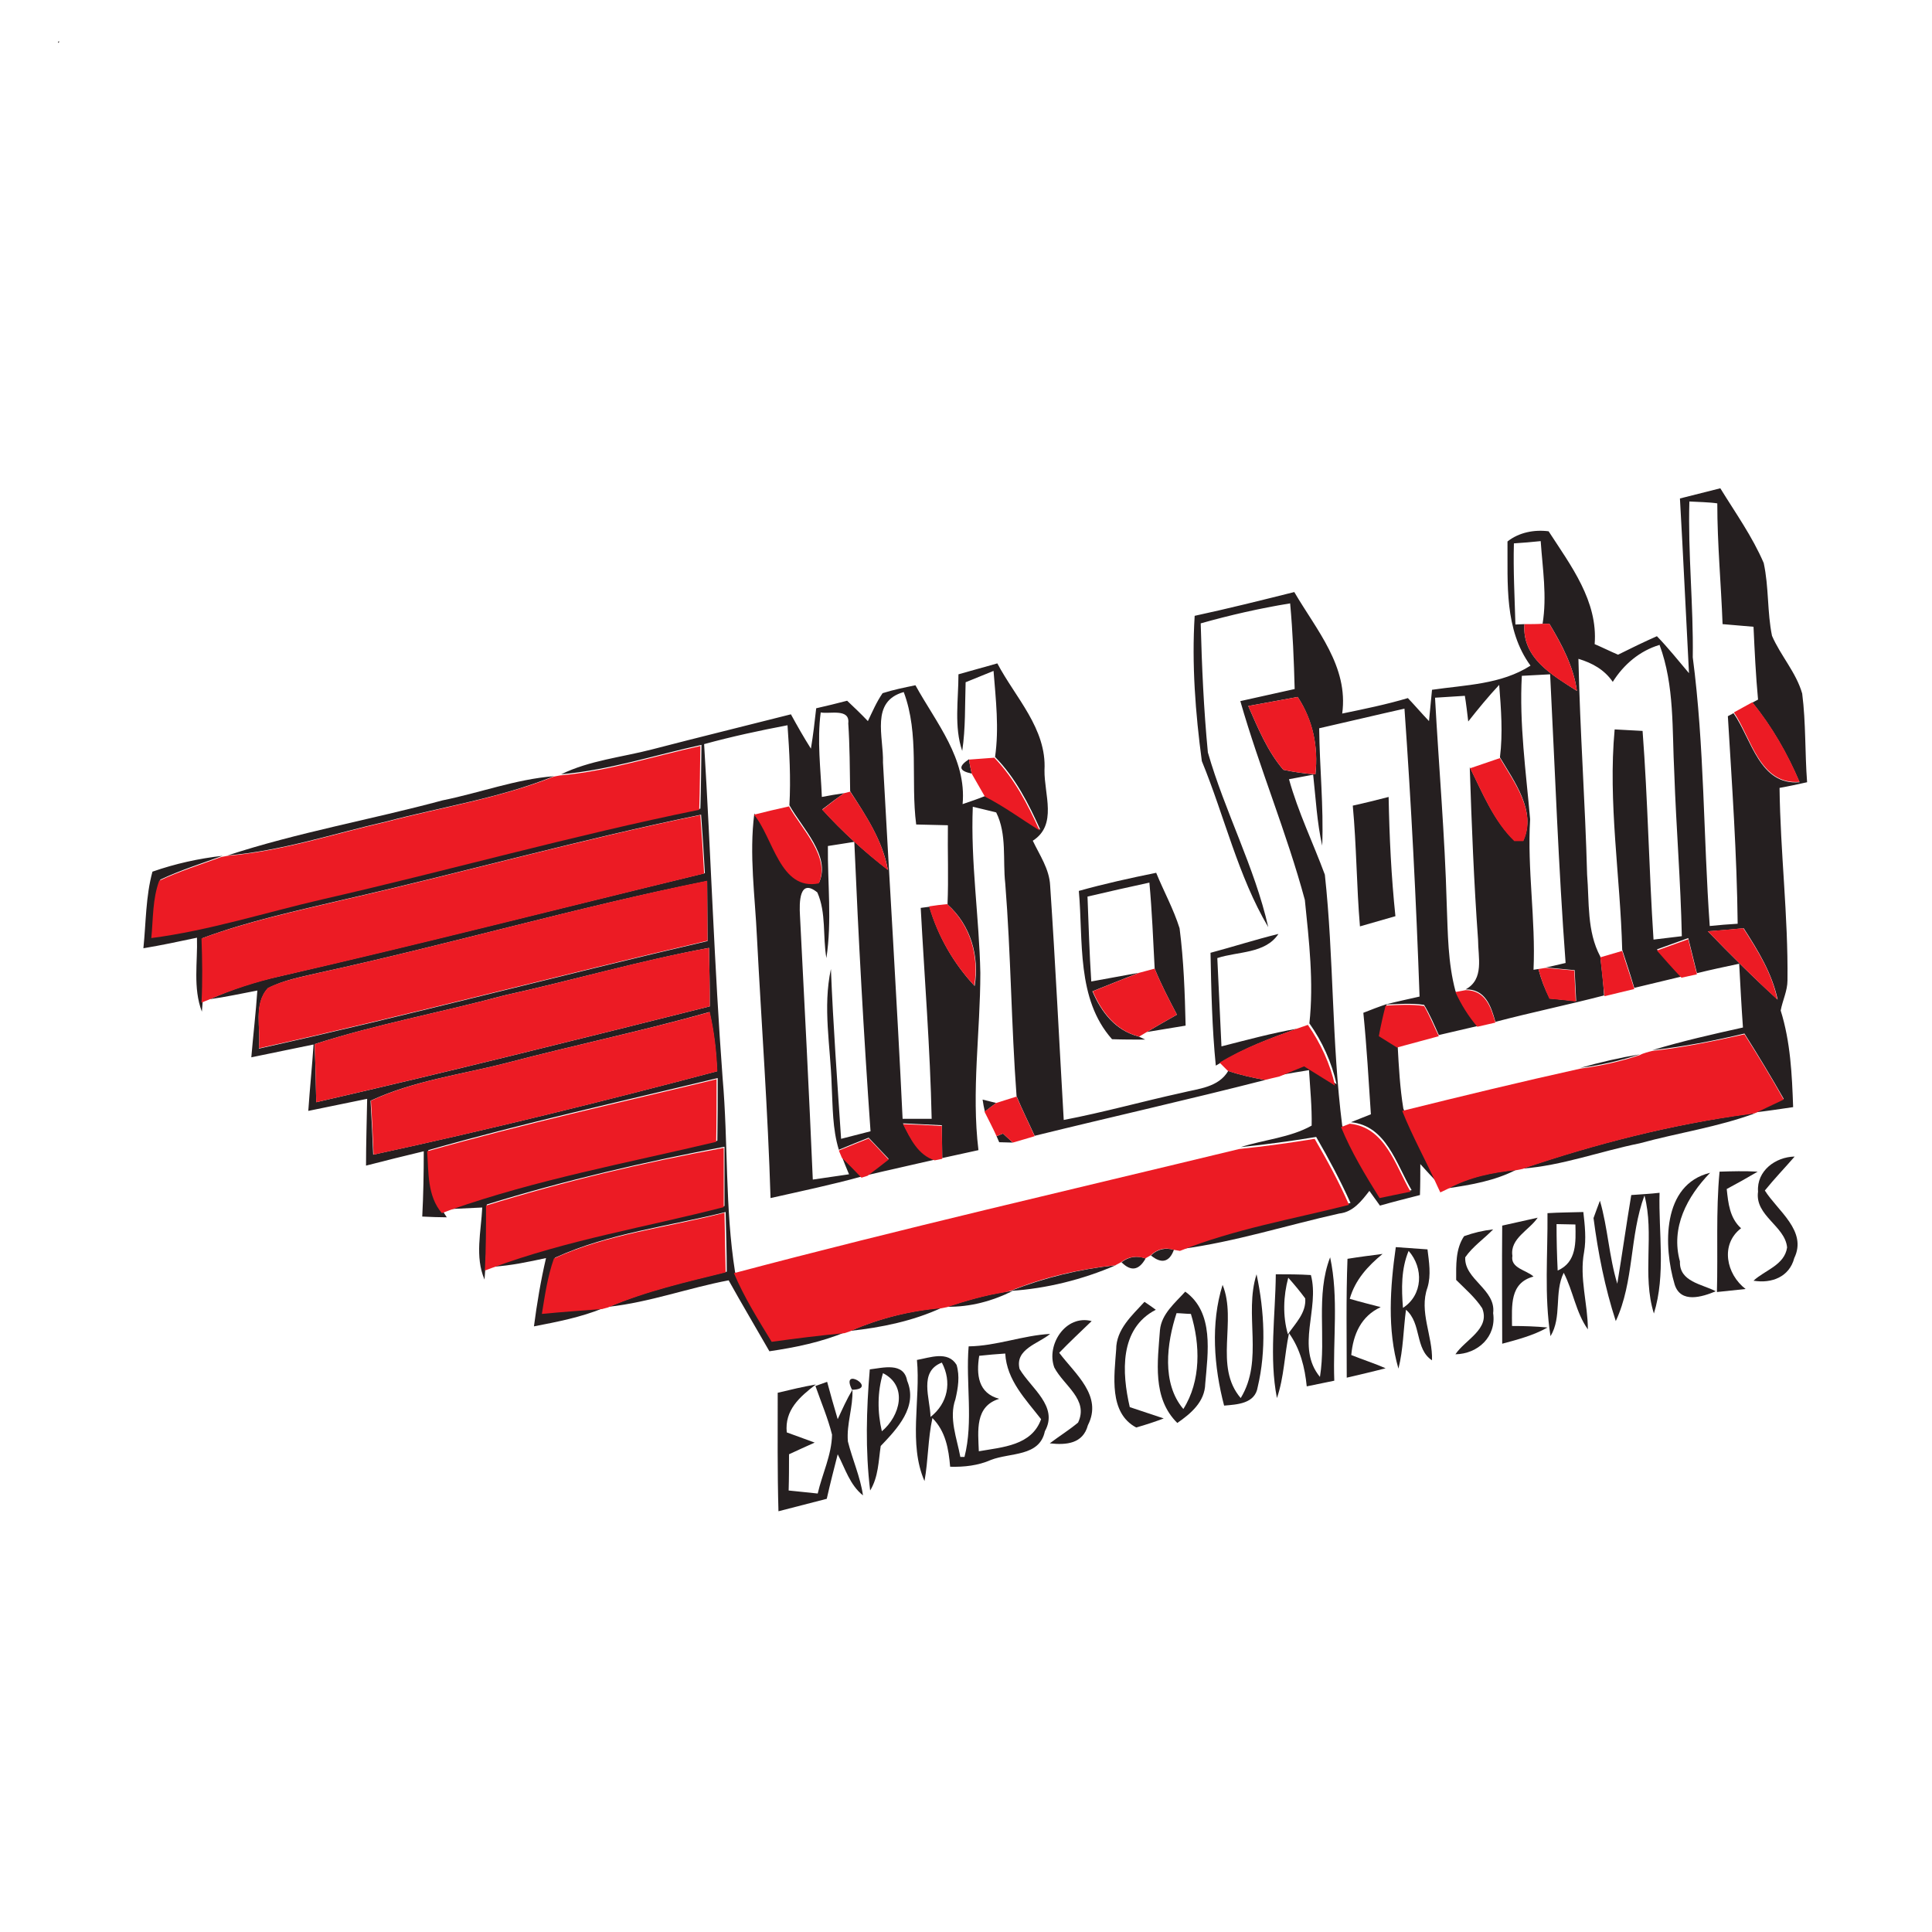<?xml version="1.0" encoding="utf-8"?>
<!-- Generator: Adobe Illustrator 21.1.0, SVG Export Plug-In . SVG Version: 6.00 Build 0)  -->
<svg version="1.1" id="Layer_1" xmlns="http://www.w3.org/2000/svg" xmlns:xlink="http://www.w3.org/1999/xlink" x="0px" y="0px"
	 viewBox="0 0 512 512" style="enable-background:new 0 0 512 512;" xml:space="preserve">
<style type="text/css">
	.st0{fill:#FFFFFF;}
	.st1{fill:#251F20;}
	.st2{fill:#EC1B24;}
</style>
<rect class="st0" width="512" height="512"/>
<g id="_x23_251f20ff">
	<path class="st1" d="M15.4,11h0.4c-0.1,0.1-0.3,0.3-0.4,0.4V11z"/>
	<path class="st1" d="M445.2,132.1c3.6-0.9,7.1-1.8,10.7-2.7c4,6.5,8.5,12.8,11.5,19.8c1.4,6.4,0.9,13,2.2,19.3
		c2.3,5.3,6.4,9.7,8,15.3c1,7.8,0.7,15.7,1.3,23.5c-1.8,0.4-5.5,1.2-7.3,1.5c0.2,17,2.3,34,2.1,51c0,2.8-1.3,5.3-1.8,8
		c2.6,8.3,3,17,3.3,25.6c-3.4,0.5-6.7,1-10.1,1.4c2.5-1.2,5.1-2.4,7.6-3.6c-3.3-5.8-6.8-11.6-10.4-17.3c-8,1.9-16.2,3.5-24.4,4.4
		c7.9-2.4,15.9-4.2,24-6c-0.4-5.6-0.7-11.3-1-16.9c-3.8,0.8-7.5,1.6-11.2,2.5c-0.8-3.1-1.5-6.2-2.3-9.3c-2.8,1-5.5,2-8.3,3
		c2.1,2.4,4.3,4.9,6.5,7.2c-4.2,1-8.4,2-12.5,3c-1-3.4-2.1-6.7-3.2-10.1c-0.5-19.5-3.8-39-2-58.4c2.4,0.1,4.9,0.3,7.4,0.4
		c1.4,18.4,1.7,36.9,2.9,55.3c1.9-0.2,5.6-0.7,7.5-0.9c-0.3-14.4-1.5-28.8-2-43.3c-0.6-11.4,0.1-23.1-3.9-33.9
		c-5.3,1.6-9.5,5.2-12.4,9.8c-2.2-3.2-5.4-5-9.1-6.1c0.4,19.1,1.8,38.1,2.3,57.2c0.6,7.2-0.1,15,3.5,21.7c0.4,3.4,0.8,6.9,1,10.3
		c-9.6,2.5-19.3,4.5-28.8,7c-1.2-4.3-2.7-8.7-7.9-8.6c5-2.7,3.3-8.5,3.3-13.2c-1.1-15.2-1.7-30.4-2.2-45.7
		c3.4,6.8,6.3,14.1,11.8,19.4c0.6,0,1.8,0,2.4,0c3.5-7.7-2.4-15.6-6.2-22c0.8-6.4,0.3-12.8-0.2-19.2c-2.9,3.1-5.6,6.4-8.2,9.7
		c-0.2-1.7-0.6-5.1-0.9-6.8c-2.6,0.2-5.3,0.3-7.9,0.5c1,18.3,2.6,36.5,3.1,54.8c0.3,7.7,0.3,15.4,2.3,22.9c1.5,3.3,3.5,6.5,5.9,9.3
		c-3.4,0.8-6.9,1.6-10.3,2.4c-1.2-2.7-2.4-5.5-3.9-8c-3.4-0.5-6.8-0.2-10.2-0.1c3-0.8,6-1.4,9-2.1c-0.9-25.5-2.2-50.9-4-76.3
		c-7.6,1.7-15.1,3.5-22.6,5.2c0.1,10.4,1.2,20.7,0.8,31.1c-1.4-6.2-1.7-12.5-2.4-18.8c-1.6,0.3-4.8,0.9-6.4,1.2
		c2.4,8.7,6.4,16.9,9.5,25.3c2.4,22.1,1.8,44.5,4.6,66.5c2.6,6.7,6.4,12.8,10.2,18.8c2.7-0.6,5.5-1.1,8.2-1.7
		c-4.1-6.9-6.7-17.1-16.1-18c1.3-0.5,4-1.6,5.3-2.1c-0.6-9-1.1-17.9-2-26.9c2-0.8,4.1-1.6,6.2-2.3c-0.7,2.7-1.3,5.4-1.9,8.1
		c1.6,1,3.2,2,4.8,3c0.3,5.5,0.6,11.1,1.5,16.6c2.7,6.8,6.3,13.2,9.3,19.9c-1.6-1.7-3.2-3.4-4.8-5.2c0,2.7,0,5.5-0.1,8.2
		c-3.5,0.9-7.1,1.8-10.6,2.8c-0.7-1-2.1-2.9-2.8-3.9c-2.1,2.7-4.3,5.6-8,6c-13.9,3.1-27.6,7.5-41.8,9.4c14.4-5.7,29.8-8.3,44.8-12.2
		c-2.7-6-5.8-11.8-9.1-17.5c-6.6,1.1-13.3,2-20,2.7c6.2-2,13.1-2.5,18.8-5.7c0.1-4.9-0.4-9.8-0.7-14.7c-1.9,0.3-5.6,0.9-7.5,1.3
		c2.2-0.9,4.4-1.8,6.6-2.7c2.7,1.7,5.4,3.5,8.2,5.1c-1.3-5.8-3.8-11.3-7.2-16.1c1.2-10.9-0.1-21.9-1.2-32.7
		c-4.8-17.8-12-34.9-17.1-52.7c4.8-1.1,9.6-2.1,14.4-3.2c-0.2-7.6-0.5-15.1-1.2-22.7c-8,1.3-15.9,3.1-23.7,5.3
		c0.3,11.4,0.8,22.8,1.9,34.2c4.5,15.7,12.4,30.4,16,46.3c-8-13.5-11.6-29.4-17.6-44c-1.7-12.7-2.7-25.7-1.9-38.5
		c8.8-1.9,17.6-4.1,26.4-6.3c5.9,10.1,14.4,19.7,12.7,32.2c5.8-1.2,11.7-2.4,17.4-4.1c1.9,2,3.7,4.1,5.6,6.1
		c0.3-2.8,0.5-5.5,0.8-8.3c8.9-1.3,18.3-1.4,26.1-6.4c-7-9.6-6-21.7-6.1-32.9c3-2.4,7.1-3.2,10.9-2.7c5.9,9.1,13.1,18.5,12.2,29.9
		c2.1,0.9,4.1,1.9,6.2,2.8c3.4-1.7,6.9-3.4,10.3-4.9c3,3.1,5.7,6.5,8.5,9.8C446.8,163.4,446.1,147.8,445.2,132.1 M447.7,132.9
		c-0.4,13.8,1.1,27.5,0.9,41.3c3.1,23.6,2.8,47.4,4.5,71.2c1.8-0.2,5.5-0.5,7.4-0.6c-0.2-18.4-1.5-36.7-2.6-55l1.5-0.8
		c4.8,6.9,6.9,19.2,17.5,18.3c-3.2-7.5-7.3-14.7-12.5-21.1l1.5-0.8c-0.6-6.4-0.9-12.8-1.2-19.3c-2.7-0.2-5.5-0.5-8.2-0.7
		c-0.4-10.7-1.4-21.3-1.4-32C453.3,133.1,449.6,133,447.7,132.9 M401.2,144c-0.2,7.1,0.2,14.3,0.4,21.5l2.4-0.1
		c-0.7,9,7.4,13.5,13.9,17.7c-0.9-6.5-4-12.3-7.3-17.8l-1.8,0c1.2-7.3,0-14.6-0.5-21.9C406.5,143.6,403,143.9,401.2,144
		 M403.3,179.1c-0.7,12.7,1.1,25.4,2.2,38c-0.8,13.3,1.5,26.6,0.9,39.9l1.3-0.2c0.7,2.7,1.7,5.3,3,7.8c1.7,0.2,5.2,0.5,7,0.7
		c-0.1-2-0.3-6.1-0.4-8.2c-1.9-0.2-5.7-0.5-7.6-0.7c1.3-0.3,3.9-0.9,5.2-1.2c-1.9-25.5-2.8-51-4.1-76.5
		C408.8,178.8,405.1,179,403.3,179.1 M330.8,187.1c2.6,5.9,5.1,12,9.3,16.9c2.8,0.6,5.6,1,8.5,1.2c0.8-7.3-0.7-14.4-4.7-20.5
		C339.5,185.5,335.1,186.3,330.8,187.1 M452.6,246.8c6,6.2,12.1,12.3,18.5,18.1c-1.5-7-5.2-13-9-18.9
		C458.9,246.3,455.8,246.6,452.6,246.8z"/>
	<path class="st1" d="M254,178.7c3.4-1,6.9-1.9,10.3-2.9c4.8,9.1,13.1,17.3,12.5,28.3c-0.1,6.4,3.5,14.5-3.1,18.7
		c1.8,3.8,4.4,7.5,4.6,11.9c1.4,20.7,2.4,41.4,3.6,62.1c10.5-2,20.8-4.9,31.3-7.2c4.4-1.1,9.7-1.4,12.3-5.8c3.2,1.1,6.5,1.8,9.8,2.4
		c-20.3,5.2-40.8,9.8-61.1,14.8c-1.6-3.5-3.3-6.9-4.8-10.5c-1.4-18.8-1.5-37.6-3-56.4c-0.7-6.2,0.5-13-2.4-18.8
		c-1.5-0.4-4.6-1.1-6.2-1.5c-0.6,14.7,1.7,29.3,2,44c0,15.7-2.4,31.4-0.5,47c-3.2,0.7-6.4,1.4-9.6,2.1c0-2.9-0.1-5.8-0.1-8.7
		c-3.4-0.2-6.9-0.3-10.3-0.5c2,3.9,4,8.1,8.5,9.6c-6,1.4-12,2.7-17.9,4.1c1.9-1.4,3.7-2.8,5.6-4.3c-1.8-1.9-3.5-3.7-5.3-5.6
		c-2.6,1-5.2,2.1-7.9,3.2c-1.7-5.5-1.6-11.4-1.9-17.1c-0.3-10.3-2.4-20.6-0.2-30.8c0.6,15,1.7,30,2.7,45c2-0.5,5.8-1.5,7.8-2
		c-1.8-25.5-3.2-51.1-4.3-76.7c-1.7,0.3-5.2,0.8-7,1.1c-0.1,9.9,1.1,19.9-0.4,29.7c-1-5.8,0-12-2.4-17.4c-4.8-3.9-4.8,2.7-4.6,6.1
		c1.2,23.3,2.4,46.7,3.4,70c3.2-0.5,6.4-0.9,9.6-1.4c-0.5-1.2-1.5-3.6-1.9-4.7c1.7,1.8,3.4,3.6,5.2,5.3c-8,2.2-16.1,3.9-24.1,5.7
		c-0.7-23.1-2.4-46.1-3.6-69.1c-0.5-10.9-2.1-21.9-0.7-32.8c5.1,6,7,20.3,17.2,18.2c3.1-7-4.5-14.3-7.9-20.4
		c0.4-7.1,0-14.2-0.5-21.2c-7.4,1.4-14.8,3-22.1,5c1.8,29.5,2.7,59,4.9,88.5c1.5,17.1,0.6,34.4,3.3,51.4c2.7,6.4,6.3,12.3,10,18.2
		c6.4-0.9,12.8-1.7,19.3-2.3c-6.5,2.7-13.4,4.1-20.2,5.1c-3.6-6.3-7.3-12.5-10.8-18.8c-10.6,2-20.9,5.8-31.7,7
		c10-4.3,20.7-6.7,31.2-9.3c0-5.3-0.2-10.5-0.3-15.8c-15.1,3.8-31,5.6-45.2,12.1c-1.7,4.7-2.4,9.7-3.3,14.7c5.3-0.5,10.7-0.9,16-1.3
		c-5.9,2.4-12.1,3.6-18.3,4.8c0.8-6.1,1.8-12.1,3.2-18.1c-4.6,1-9.3,2-14.1,2.3c19.9-7.4,40.9-10.8,61.4-16.1c0-5.2,0-10.5,0-15.7
		c-21.2,4-42.3,8.9-63,15.3c0,5.7,0,11.5-0.4,17.2l-0.2,2.7c-2.6-6.1-0.9-12.7-0.6-19.1c-2.1,0.1-6.2,0.3-8.3,0.4
		c22.9-8,47-12.4,70.6-18.1c0.1-5.6,0.1-11.1,0.1-16.6c-25.6,6.2-51.4,11.9-76.7,19.1c0.4,5.6-0.1,11.8,4,16.4l0.9,1.4
		c-1.6,0-4.9-0.1-6.5-0.2c0.3-5.8,0.4-11.5,0.4-17.3c-5.1,1.2-10.2,2.5-15.3,3.8c0-5.9,0.2-11.8,0.3-17.7
		c-5.2,1.1-10.4,2.1-15.6,3.2c0.4-5.9,1-11.7,1.4-17.6c-5.5,1.1-11,2.3-16.5,3.4c0.5-5.9,1.2-11.8,1.6-17.7
		c-4.2,0.8-8.3,1.7-12.6,2.3c6-2.7,12.2-4.7,18.6-6.1c37.6-8.7,75-18.2,112.6-27.3c-0.3-5.2-0.6-10.3-1-15.5
		c-31.8,6.5-63.1,15.3-94.7,22.5c-12.6,3-25.3,5.7-37.4,10.2c0.1,5.7,0.2,11.4,0,17l-0.2,2.5c-2.4-6.3-1.1-13.1-1.3-19.6
		c-4.7,1-9.4,2-14.2,2.8c0.7-6.8,0.6-13.7,2.4-20.3c6-2.1,12.3-3.5,18.6-4.2c-5.5,2-11.2,3.8-16.5,6.3c-1.9,4.8-1.6,10.1-2.1,15.2
		c15.5-2,30.4-6.8,45.5-10.3c33.3-7.6,66.2-16.9,99.7-23.7c0.2-5.6,0.2-11.3,0.3-16.9c-12.4,2.7-24.5,6.7-37.2,7.8
		c7.6-3.7,16-4.5,24.1-6.6c12.3-3.2,24.6-6.2,36.8-9.3c1.7,3.1,3.4,6.1,5.3,9.1c0.6-3.6,1-7.1,1.4-10.7c2.7-0.6,5.5-1.3,8.2-2
		c1.9,1.8,3.7,3.5,5.5,5.4c1.2-2.5,2.3-5.1,3.9-7.4c2.8-0.9,5.8-1.5,8.7-2.1c5.5,10,13.6,19.4,12.5,31.5c2.1-0.7,4.1-1.4,6.1-2.2
		c5.1,2.6,9.7,6,14.5,9c-3.1-6.9-6.6-13.8-12-19.3c1.1-7.6,0.2-15.2-0.4-22.8c-2.5,1-4.9,2-7.4,3c-0.2,6.1,0,12.2-0.9,18.2
		C252.8,192.6,254,185.5,254,178.7 M234,202.1c1.7,31.4,3.7,62.9,5.2,94.4c2.6,0,5.1,0,7.7,0c-0.4-18.7-1.9-37.3-2.9-55.9l2.3-0.3
		c2.3,7.8,6.4,15,12,21c1.3-8-1.1-16.2-7.2-21.6c0.3-7,0-14,0.1-21c-2.8-0.1-5.6-0.1-8.4-0.2c-1.5-11.6,0.9-23.9-3.3-35.1
		C230.6,185.9,234.2,195.2,234,202.1 M217.5,188.8c-1,7.5,0,15,0.3,22.4c1.5-0.3,4.4-0.8,5.9-1c-2,1.4-3.9,2.8-5.8,4.3
		c5.3,5.9,11.2,11.2,17.4,16c-1.4-7.7-5.8-14.3-10-20.8c-0.1-6-0.1-12-0.5-18C225.3,187.6,219.8,189.3,217.5,188.8 M84.5,257.8
		c-4.6,1.1-9.3,1.9-13.5,4.1c-3.9,4.3-1.8,10.7-2.4,16c39.8-8.8,79.2-19.3,118.9-28.5c0-5.3-0.1-10.6-0.1-15.9
		C152.9,240.4,119,250.3,84.5,257.8 M133.6,263.8c-16.7,4.5-33.7,7.6-50.2,12.9c0.2,5.2,0.3,10.3,0.4,15.4
		c34.9-8,69.6-16.7,104.3-25.4c0-5.2-0.1-10.4-0.2-15.5C169.6,254.6,151.7,259.8,133.6,263.8 M134.2,281.7c-12.1,3.1-24.6,4.7-36,10
		c0.3,4.8,0.5,9.6,0.7,14.3c30.5-6.6,60.9-14.1,91.1-22.1c-0.2-5.3-0.8-10.5-2-15.7C170.3,273.2,152.1,277,134.2,281.7z"/>
	<path class="st1" d="M257.5,205c-3.4-0.7-3.6-1.9-0.7-3.8C256.9,202.2,257.3,204.1,257.5,205z"/>
	<path class="st1" d="M117.3,212.1c9.9-2,19.4-5.6,29.5-6.4c-14.3,5.8-29.6,8.1-44.4,12c-14,3.2-27.7,7.8-42.1,9
		C78.9,220.6,98.4,217.2,117.3,212.1z"/>
	<path class="st1" d="M358.5,213.5c3.2-0.7,6.4-1.5,9.5-2.3c0.2,10.6,0.7,21.1,1.8,31.6c-3.1,0.9-6.2,1.8-9.4,2.7
		C359.5,234.9,359.5,224.2,358.5,213.5z"/>
	<path class="st1" d="M285.9,236.1c6.8-1.9,13.6-3.4,20.5-4.8c2,4.9,4.6,9.6,6.2,14.7c1.1,8.5,1.4,17.2,1.6,25.8
		c-3.4,0.6-6.9,1.1-10.3,1.7c2.6-1.5,5.3-3.1,8-4.6c-2.1-4-4.2-8-5.9-12.2c-0.4-7.6-0.7-15.2-1.4-22.8c-5.5,1.2-10.9,2.4-16.4,3.7
		c0.3,7.5,0.5,15,1,22.5c4.2-0.8,8.4-1.5,12.6-2.3c-4.1,1.6-8.2,3.3-12.3,4.9c2.4,5.6,6.1,10.4,12.3,12l1.7,0.8c-3,0-5.9,0-8.8-0.1
		C285.2,264.7,287.1,249.3,285.9,236.1z"/>
	<path class="st1" d="M320.8,252.5c6-1.6,11.9-3.5,18-5c-3.5,5.3-10.8,4.6-16.2,6.4c0.4,7.8,0.7,15.6,1.1,23.4
		c6.7-1.7,13.3-3.5,20.1-4.7c-7,2.5-14.1,5.1-20.4,9.1l-1.2,0.7C321.2,272.4,321,262.5,320.8,252.5z"/>
	<path class="st1" d="M418.8,283c5.2-1.5,10.5-2.7,15.8-3.6C429.4,281.1,424.1,282.3,418.8,283z"/>
	<path class="st1" d="M260.4,291.4c0.9,0.2,2.7,0.7,3.6,0.9c-0.8,0.6-2.3,1.7-3,2.3C260.8,293.8,260.5,292.2,260.4,291.4z"/>
	<path class="st1" d="M403.4,309.7c19.4-6.6,39.6-11.7,59.9-14.5l1.9-0.2c-10,3.7-20.5,5.2-30.7,8
		C424.1,305.1,414,308.9,403.4,309.7z"/>
	<path class="st1" d="M264.1,301.1l1.7-0.7c0.6,0.6,2,1.8,2.6,2.4c-0.9,0-2.7-0.1-3.6-0.1L264.1,301.1z"/>
	<path class="st1" d="M465.9,315.8c-0.4-5.5,4.6-9.2,9.7-9.3c-2.6,3-5.4,5.9-7.9,9c3.4,5.4,11.3,10.7,7.8,17.9c-1.3,5-6,6.8-10.8,6
		c3-2.8,8.2-4.1,8.9-8.8C473.1,324.9,465,322.2,465.9,315.8z"/>
	<path class="st1" d="M383.7,314.9c5.6-3,11.8-4.3,18.1-4.9C396.2,312.9,389.9,314,383.7,314.9z"/>
	<path class="st1" d="M455.7,310.5c3.3-0.1,6.7-0.2,10.1,0c-2.7,1.6-5.4,3.1-8.2,4.6c0.4,3.8,0.8,7.7,3.8,10.4
		c-5.6,4.3-3.9,12.2,1.2,16.1c-1.9,0.2-5.7,0.6-7.6,0.8C455.3,331.7,454.7,321.1,455.7,310.5z"/>
	<path class="st1" d="M443.8,340.4c-3-10.1-3.4-26.5,9.4-29.6c-6.1,6.3-10.5,14.5-8,23.5c-0.2,5.4,5.9,6,9.5,7.9
		C451.1,343.7,445.4,345.5,443.8,340.4z"/>
	<path class="st1" d="M432.3,316.7c2.5-0.2,5-0.3,7.5-0.6c-0.3,10.6,1.7,21.6-1.5,32c-3.2-10.2,0.2-21.1-2.5-31.3
		c-4,10.8-2.7,22.8-7.6,33.3c-2.9-8.9-4.7-18.1-5.9-27.3c0.4-1.2,1.3-3.5,1.7-4.6c2.1,7.2,2.4,14.8,4.6,22
		C429.9,332.3,431,324.5,432.3,316.7z"/>
	<path class="st1" d="M398.1,324.8c3.2-0.7,6.3-1.4,9.4-2.1c-2.2,3.3-7.4,5.5-6.7,10.1c-0.6,3.3,3.8,3.8,5.6,5.5
		c-6.4,1.7-5.7,7.8-5.7,13.1c3.1,0,6.3,0.1,9.4,0.4c-3.7,2.1-7.9,3.2-12,4.3C398.1,345.7,398,335.3,398.1,324.8z"/>
	<path class="st1" d="M410.1,321.5c3.2-0.2,6.3-0.2,9.5-0.3c0.4,3.5,0.8,7.1,0.2,10.6c-1.3,6.9,1,13.7,1,20.5
		c-3.2-4.5-3.9-10.2-6.4-15c-2.6,5.3-0.4,11.7-3.5,16.8C409.2,343.3,410.2,332.4,410.1,321.5 M412.5,324.4c0,4.1,0.1,8.2,0.3,12.3
		c5.1-2.2,4.8-7.6,4.7-12.2C416.3,324.5,413.8,324.4,412.5,324.4z"/>
	<path class="st1" d="M388,327.6c2.5-0.9,5-1.5,7.7-1.8c-2.4,2.5-5.4,4.5-7.4,7.4c-0.3,5.9,8.2,8.5,7.4,14.8c0.9,6.2-4,10.8-10,10.9
		c2.6-3.9,9.3-6.7,7.1-12.2c-1.9-2.9-4.5-5.1-6.9-7.5C385.9,335.3,385.7,331,388,327.6z"/>
	<path class="st1" d="M305,332.7c1.8-1.7,3.8-2.1,6.1-1.5C309.9,334.5,307.8,335,305,332.7z"/>
	<path class="st1" d="M369.9,330.5c2.8,0.2,5.6,0.4,8.4,0.6c0.4,3.3,1,6.8,0,10.1c-2.3,6.4,1.4,12.8,1.2,19.3
		c-4.6-3-2.7-9.8-6.9-13.4c-0.7,5.2-0.7,10.5-2,15.6C367.6,352.4,368.4,341.1,369.9,330.5 M371.8,346.6c5.3-3.4,5.5-10.6,1.5-15.1
		C371.3,336.3,371.4,341.5,371.8,346.6z"/>
	<path class="st1" d="M297.2,334.5c2-1.5,4.1-1.8,6.4-1C301.8,336.7,299.7,337,297.2,334.5z"/>
	<path class="st1" d="M357.1,333.6c3.1-0.5,6.2-0.9,9.3-1.3c-3.9,3.2-7.3,6.9-8.7,11.9c2.7,0.8,5.5,1.5,8.2,2.2
		c-5.2,2.4-7.3,7.2-7.8,12.7c3,1.2,6.1,2.2,9.1,3.5c-3.4,0.9-6.9,1.7-10.3,2.5C356.9,354.5,356.7,344.1,357.1,333.6z"/>
	<path class="st1" d="M267.8,342.1c9-3.5,18.3-5.8,27.9-6.8C286.9,339.1,277.3,341.5,267.8,342.1z"/>
	<path class="st1" d="M349.8,364.9c1.7-10.5-1.2-21.6,2.7-31.7c2.3,10.7,0.7,21.8,1.1,32.7c-2.4,0.5-4.9,1-7.3,1.5
		c-0.5-5-1.7-9.9-4.7-14.1c-1.2,5.7-1.3,11.7-3.2,17.2c-2.1-10.8-0.4-21.9-0.3-32.8c3.1,0,6.2,0,9.3,0.2
		C349.8,346.8,343.3,357,349.8,364.9 M341.4,338.6c-1.3,4.9-1.5,10.1-0.1,15c2-2.9,4.9-5.7,4.6-9.5
		C344.5,342.2,343,340.4,341.4,338.6z"/>
	<path class="st1" d="M328.8,370.5c6.2-10.1,0.8-22.2,4.2-32.8c2.1,9.8,2.6,20.2,0.3,29.9c-0.7,4.4-5.4,4.6-8.9,4.9
		c-2.7-10.3-3.6-21.8-0.4-32C327.9,350.1,321.6,362.1,328.8,370.5z"/>
	<path class="st1" d="M251,346.3c4.9-1.6,10-3.1,15.1-3.9l2.3-0.3C263,344.8,257.1,346.4,251,346.3z"/>
	<path class="st1" d="M307.4,352.5c0.4-4.3,4-7.2,6.7-10.2c7.7,5.5,6,16.2,5.3,24.4c-0.1,4.8-3.8,7.9-7.4,10.4
		C305.3,370.5,306.8,360.8,307.4,352.5 M311.8,348c-2.6,7.9-4,18.6,1.8,25.4c4.7-7.4,4.5-17.1,2-25.2
		C314.6,348.2,312.7,348,311.8,348z"/>
	<path class="st1" d="M225.3,352.7c7.7-3.3,15.9-5.4,24.2-6.1C241.9,350.1,233.6,351.8,225.3,352.7z"/>
	<path class="st1" d="M295.8,357.6c0-5.3,4.2-9,7.5-12.6c0.8,0.5,2.3,1.6,3,2.1c-9.7,5-9,16.7-6.9,25.8c3,1,6,2,9,3
		c-2.4,0.9-4.8,1.7-7.3,2.4C293.8,374.4,295.3,364.6,295.8,357.6z"/>
	<path class="st1" d="M279.4,362.4c-2.2-6,3-14.1,9.9-12.3c-2.9,2.8-5.8,5.5-8.6,8.4c4.2,5.6,11.6,11.4,7.6,19.2
		c-1.3,4.9-5.7,5.3-10.1,4.8c2.5-1.9,5.1-3.5,7.5-5.5C288.6,370.9,281.9,367.2,279.4,362.4z"/>
	<path class="st1" d="M256.7,356.8c7.4-0.1,14.3-2.9,21.6-3.3c-3.1,2.6-9.4,4-8.1,9.3c3,5.1,10.4,9.9,6.7,16.5
		c-1.4,6.8-9.2,5.6-14.3,7.6c-3.4,1.5-7.1,1.9-10.8,1.8c-0.4-4.7-1.2-9.4-4.7-12.9c-1.2,5.5-1.1,11.2-2.1,16.7
		c-4.3-9.9-1-21.5-2-32.1c3.4-0.6,8.2-2.5,10.5,1.3c0.9,3,0.4,6.1-0.3,9.1c-1.8,5,0.4,10.4,1.3,15.3l1.1,0
		C258,376.7,255.9,366.5,256.7,356.8 M259.5,359.3c-0.8,5-0.3,9.9,5.3,11.4c-6.5,2-5.6,8.5-5.4,13.9c6.3-1.1,14-1.5,16.5-8.5
		c-4.1-5.3-9.1-10.3-9.5-17.4C264.7,358.8,261.2,359.1,259.5,359.3 M246.6,375.5c4.6-3.6,5.7-9.3,3-14.4
		C243.4,363.5,246.5,370.6,246.6,375.5z"/>
	<path class="st1" d="M230.5,362.9c3.5-0.4,9-2,9.9,3c2.9,6.9-2.6,12.7-7,17.3c-0.6,4-0.6,8.2-2.8,11.8
		C229.3,384.3,229.6,373.6,230.5,362.9 M233.7,379.3c4.8-4,7-12,0.3-15.4C232.5,368.9,232.5,374.2,233.7,379.3z"/>
	<path class="st1" d="M225.8,368.3C222.5,361.8,233,368.2,225.8,368.3z"/>
	<path class="st1" d="M206.1,369.1c3.3-0.8,6.7-1.6,10.1-2.2c-4.3,3.3-8.3,6.8-7.7,12.7c2.5,0.9,4.9,1.8,7.4,2.7
		c-2.3,1-4.6,2.1-6.8,3.1c0,3.2,0,6.4-0.1,9.6c2.6,0.3,5.2,0.5,7.7,0.8c1.2-5.2,3.7-10.2,3.8-15.6c-1.1-4.4-2.9-8.6-4.4-12.9
		l3.1-1.1c0.9,3.3,1.8,6.6,2.8,9.9c1.2-2.6,2.4-5.3,3.9-7.8c0.2,4.6-1.6,9.1-1.2,13.7c1.2,4.8,3.3,9.4,4,14.3
		c-3.5-2.8-4.7-7.1-6.7-10.9c-1,3.9-2,7.8-2.9,11.8c-4.3,1.1-8.5,2.2-12.8,3.3C206,390,206.1,379.5,206.1,369.1z"/>
</g>
<g id="_x23_ec1b24ff">
	<path class="st2" d="M404,165.4c1.2,0,3.6,0,4.8-0.1l1.8,0c3.3,5.6,6.4,11.3,7.3,17.8C411.4,179,403.3,174.4,404,165.4z"/>
	<path class="st2" d="M330.8,187.1c4.4-0.8,8.7-1.6,13.1-2.4c4.1,6.1,5.5,13.2,4.7,20.5c-2.9-0.2-5.7-0.6-8.5-1.2
		C335.9,199.1,333.4,193,330.8,187.1z"/>
	<path class="st2" d="M459.5,188.8c1.2-0.7,3.7-2,4.9-2.7c5.2,6.4,9.3,13.5,12.5,21.1C466.3,208,464.2,195.7,459.5,188.8z"/>
	<path class="st2" d="M148.4,205.5c12.7-1.1,24.8-5.1,37.2-7.8c-0.1,5.6-0.1,11.3-0.3,16.9c-33.5,6.8-66.4,16.1-99.7,23.7
		c-15.2,3.5-30.1,8.3-45.5,10.3c0.5-5.1,0.3-10.4,2.1-15.2c5.3-2.5,11-4.3,16.5-6.3l1.6-0.3c14.4-1.2,28.1-5.8,42.1-9
		c14.8-3.9,30.1-6.3,44.4-12L148.4,205.5z"/>
	<path class="st2" d="M256.8,201.3c1.7-0.1,5-0.4,6.7-0.5c5.3,5.5,8.9,12.4,12,19.3c-4.8-3-9.4-6.4-14.5-9c-0.9-1.5-2.6-4.6-3.5-6.1
		C257.3,204.1,256.9,202.2,256.8,201.3z"/>
	<path class="st2" d="M389.6,203.6c2-0.7,5.9-2,7.9-2.7c3.8,6.5,9.8,14.3,6.2,22c-0.6,0-1.8,0-2.4,0
		C395.9,217.7,393,210.4,389.6,203.6z"/>
	<path class="st2" d="M223.7,210.2l1.6-0.4c4.3,6.4,8.6,13,10,20.8c-6.2-4.8-12.1-10.2-17.4-16C219.8,213.1,221.7,211.6,223.7,210.2
		z"/>
	<path class="st2" d="M199.8,215.9c2.3-0.6,7-1.7,9.3-2.2c3.4,6.1,11,13.4,7.9,20.4C206.7,236.2,204.9,221.9,199.8,215.9z"/>
	<path class="st2" d="M90.9,238.5c31.6-7.2,62.9-16,94.7-22.5c0.4,5.2,0.7,10.3,1,15.5c-37.5,9.1-74.9,18.7-112.6,27.3
		c-6.4,1.5-12.6,3.5-18.6,6.1l-2,0.8c0.3-5.7,0.2-11.4,0-17C65.6,244.2,78.3,241.5,90.9,238.5z"/>
	<path class="st2" d="M84.5,257.8c34.5-7.5,68.4-17.4,102.9-24.4c0,5.3,0.1,10.6,0.1,15.9c-39.7,9.2-79.1,19.7-118.9,28.5
		c0.6-5.3-1.6-11.7,2.4-16C75.2,259.7,80,258.9,84.5,257.8z"/>
	<path class="st2" d="M246.2,240.2c1.2-0.2,3.6-0.5,4.8-0.6c6.1,5.5,8.5,13.6,7.2,21.6C252.6,255.2,248.5,248,246.2,240.2z"/>
	<path class="st2" d="M452.6,246.8c3.2-0.3,6.3-0.5,9.4-0.8c3.8,5.9,7.6,11.9,9,18.9C464.7,259.1,458.6,253,452.6,246.8z"/>
	<path class="st2" d="M439.1,251.9c2.8-1,5.5-2,8.3-3c0.8,3.1,1.5,6.2,2.3,9.3c-1,0.2-3.1,0.7-4.1,0.9
		C443.3,256.7,441.2,254.3,439.1,251.9z"/>
	<path class="st2" d="M133.6,263.8c18.2-4,36-9.3,54.3-12.6c0.1,5.2,0.2,10.4,0.2,15.5c-34.7,8.7-69.5,17.4-104.3,25.4
		c-0.1-5.2-0.2-10.3-0.4-15.4C99.8,271.4,116.9,268.3,133.6,263.8z"/>
	<path class="st2" d="M424.1,253.7c1.4-0.4,4.4-1.3,5.8-1.7c1,3.4,2.2,6.7,3.2,10.1c-2.6,0.6-5.3,1.3-7.9,1.9
		C424.8,260.6,424.5,257.2,424.1,253.7z"/>
	<path class="st2" d="M301.9,257.8c1-0.3,3.1-0.8,4.1-1.1c1.7,4.2,3.8,8.2,5.9,12.2c-2.7,1.5-5.3,3-8,4.6l-2,1.2
		c-6.1-1.5-9.9-6.4-12.3-12C293.8,261,297.8,259.4,301.9,257.8z"/>
	<path class="st2" d="M407.7,256.8l1.9-0.3c1.9,0.2,5.7,0.5,7.6,0.7c0.1,2,0.3,6.1,0.4,8.2c-1.7-0.2-5.2-0.6-7-0.7
		C409.4,262.1,408.4,259.5,407.7,256.8z"/>
	<path class="st2" d="M385.7,262.9l2.7-0.5c5.2,0,6.7,4.4,7.9,8.6c-1.2,0.3-3.6,0.8-4.8,1.1C389.2,269.4,387.2,266.2,385.7,262.9z"
		/>
	<path class="st2" d="M367.2,266.5c3.4-0.2,6.8-0.4,10.2,0.1c1.5,2.6,2.6,5.3,3.9,8c-3.7,1-7.4,2-11.1,3c-1.6-1-3.2-2-4.8-3
		C365.9,271.9,366.5,269.2,367.2,266.5z"/>
	<path class="st2" d="M134.2,281.7c17.9-4.7,36.1-8.5,53.9-13.5c1.2,5.2,1.8,10.4,2,15.7c-30.2,8-60.6,15.5-91.1,22.1
		c-0.2-4.8-0.4-9.6-0.7-14.3C109.6,286.4,122.1,284.8,134.2,281.7z"/>
	<path class="st2" d="M343.7,272.6l2.9-1c3.4,4.9,5.9,10.3,7.2,16.1c-2.7-1.7-5.5-3.4-8.2-5.1c-2.2,0.9-4.4,1.8-6.6,2.7
		c-1,0.2-2.9,0.7-3.8,0.9c-3.3-0.6-6.6-1.3-9.8-2.4l-2.2-2.2C329.6,277.7,336.7,275.1,343.7,272.6z"/>
	<path class="st2" d="M437.9,278.5c8.2-0.9,16.4-2.6,24.4-4.4c3.6,5.7,7.1,11.4,10.4,17.3c-2.5,1.2-5.1,2.4-7.6,3.6l-1.8,0.3
		c-20.3,2.7-40.5,7.9-59.9,14.5l-1.5,0.3c-6.3,0.6-12.5,1.9-18.1,4.9l-2.1,1l-0.8-1.7c-3-6.7-6.6-13.1-9.3-19.9
		c15.7-3.9,31.4-7.7,47.2-11.2c5.4-0.7,10.7-1.9,15.8-3.6C435.4,279.1,437.1,278.7,437.9,278.5z"/>
	<path class="st2" d="M113.2,305.1c25.4-7.2,51.1-12.9,76.7-19.1c0,5.5,0,11.1-0.1,16.6c-23.6,5.6-47.6,10-70.6,18.1l-2.1,0.8
		C113.2,316.9,113.6,310.7,113.2,305.1z"/>
	<path class="st2" d="M264,292.3c1.4-0.4,4-1.3,5.4-1.7c1.5,3.5,3.2,7,4.8,10.5c-1.4,0.4-4.3,1.3-5.8,1.7c-0.6-0.6-2-1.8-2.6-2.4
		l-1.7,0.7c-1-2.2-2.1-4.3-3.2-6.5C261.7,294,263.2,292.9,264,292.3z"/>
	<path class="st2" d="M239.3,297.9c3.4,0.1,6.9,0.3,10.3,0.5c0,2.9,0.1,5.8,0.1,8.7l-2,0.4C243.3,306.1,241.3,301.9,239.3,297.9z"/>
	<path class="st2" d="M355.4,298.7l2.3-0.9c9.4,0.9,12.1,11.1,16.1,18c-2.7,0.6-5.5,1.1-8.2,1.7
		C361.8,311.4,358.1,305.3,355.4,298.7z"/>
	<path class="st2" d="M222.3,304.9c2.6-1.1,5.2-2.1,7.9-3.2c1.8,1.8,3.5,3.7,5.3,5.6c-1.8,1.4-3.7,2.9-5.6,4.3l-1.6,0.5
		c-1.7-1.8-3.5-3.6-5.2-5.3L222.3,304.9z"/>
	<path class="st2" d="M328.4,304.5c6.7-0.7,13.3-1.6,20-2.7c3.3,5.7,6.5,11.5,9.1,17.5c-15,3.8-30.3,6.4-44.8,12.2l-1.7-0.3
		c-2.3-0.7-4.3-0.2-6.1,1.5l-1.4,0.8c-2.3-0.8-4.5-0.5-6.4,1l-1.5,0.8c-9.6,1-19,3.2-27.9,6.8l-1.6,0.4c-5.2,0.8-10.2,2.3-15.1,3.9
		l-1.5,0.3c-8.3,0.7-16.5,2.7-24.2,6.1l-1.5,0.5c-6.4,0.6-12.9,1.4-19.3,2.3c-3.6-5.9-7.3-11.8-10-18.2
		C239,325.6,283.8,315.3,328.4,304.5z"/>
	<path class="st2" d="M128.8,319.5c20.6-6.4,41.7-11.4,63-15.3c0,5.2,0,10.5,0,15.7c-20.5,5.3-41.5,8.7-61.4,16.1l-1.9,0.7
		C128.8,330.9,128.8,325.2,128.8,319.5z"/>
	<path class="st2" d="M146.8,333.5c14.2-6.5,30.1-8.2,45.2-12.1c0.1,5.3,0.2,10.5,0.3,15.8c-10.5,2.6-21.1,5-31.2,9.3l-1.5,0.4
		c-5.3,0.4-10.7,0.8-16,1.3C144.4,343.3,145.1,338.3,146.8,333.5z"/>
</g>
</svg>

